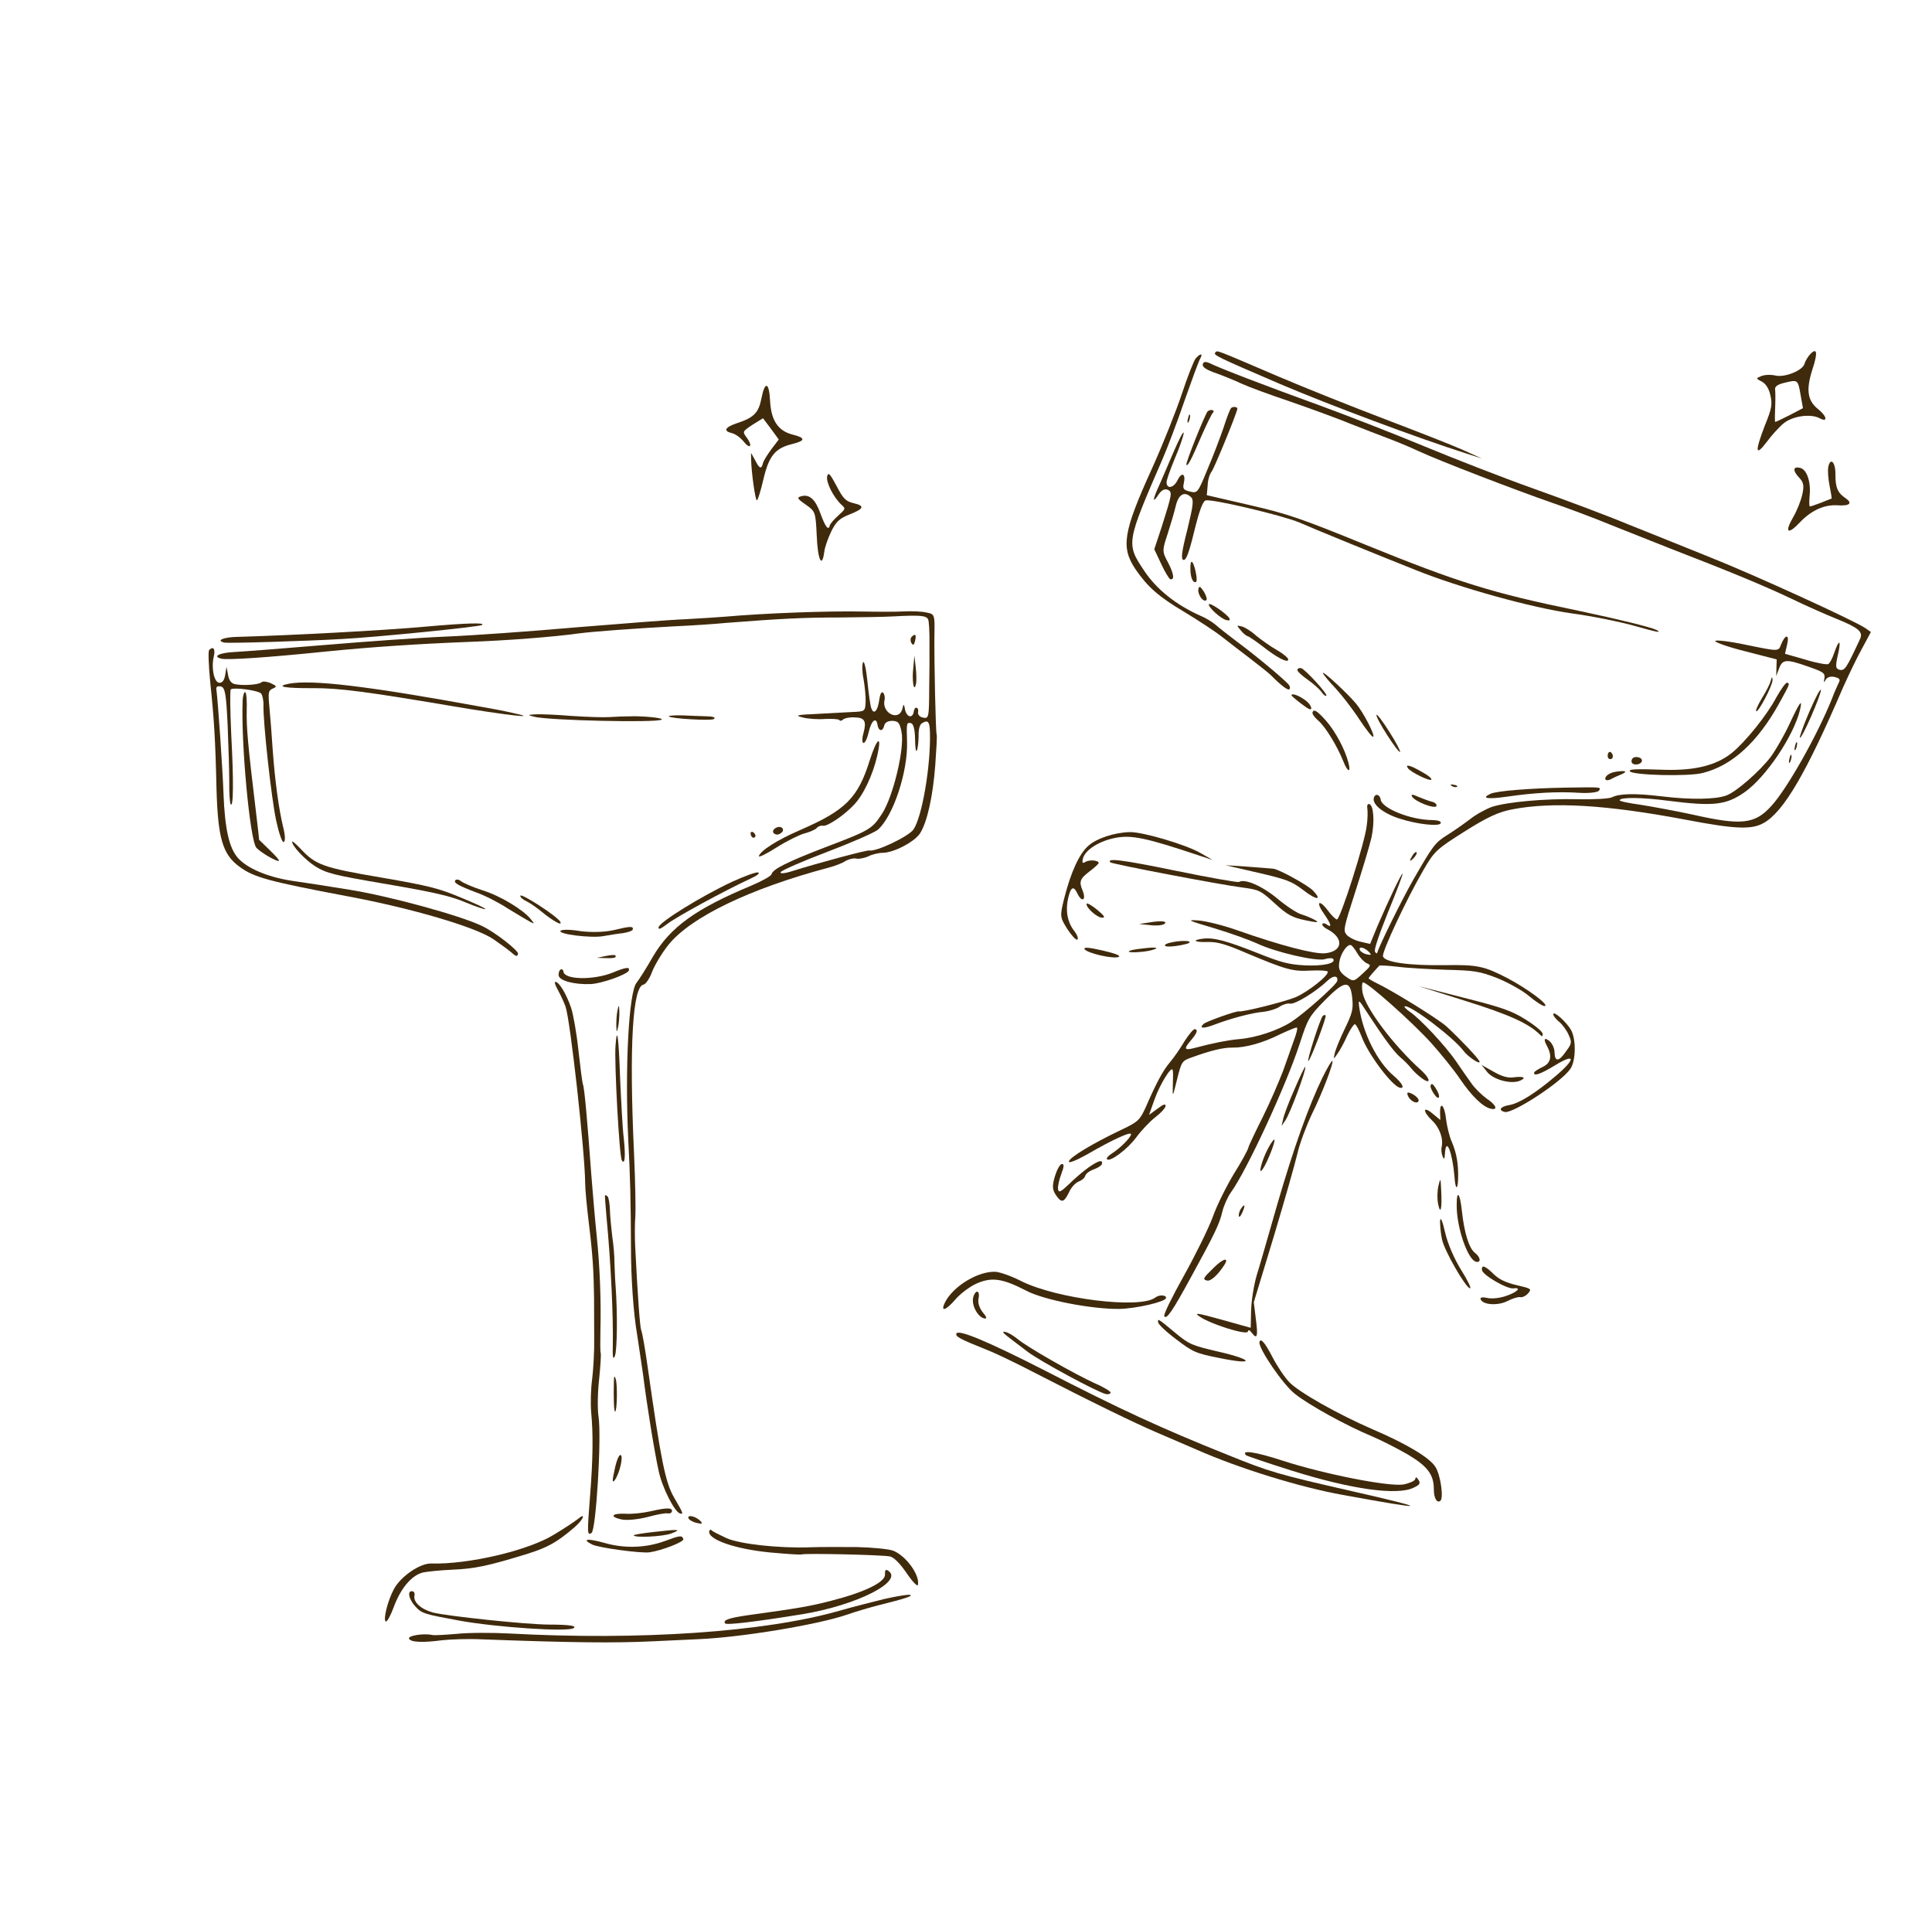 <?xml version="1.0" encoding="UTF-8"?> <svg xmlns="http://www.w3.org/2000/svg" width="124" height="123" viewBox="0 0 124 123" fill="none"><path d="M116.127 22.79C115.998 22.957 115.854 23.193 115.822 23.329C115.72 23.771 114.553 24.236 113.956 24.098C113.649 24.027 113.251 24.043 113.032 24.136C112.695 24.273 112.691 24.29 113.076 24.486C113.333 24.618 113.543 24.953 113.627 25.367C113.761 25.953 113.723 26.195 113.264 27.326C112.628 28.99 112.659 29.32 113.38 28.375C113.695 27.946 114.178 27.412 114.466 27.174C115.043 26.698 116.178 26.53 116.773 26.829C117.33 27.137 117.267 26.71 116.69 26.254C115.993 25.699 115.904 24.997 116.338 23.663C116.696 22.581 116.613 22.239 116.127 22.79ZM115.561 25.312L115.717 26.191L114.839 26.651C114.351 26.896 113.947 27.09 113.934 27.069C113.908 27.027 113.913 26.616 113.934 26.137C113.955 25.658 113.95 25.137 113.93 24.989C113.901 24.803 114.094 24.668 114.512 24.567C115.387 24.357 115.391 24.34 115.561 25.312Z" fill="#402A0C"></path><path d="M117.347 29.938C117.299 30.142 117.331 30.705 117.424 31.157C117.517 31.609 117.575 31.981 117.554 31.994C117.516 32.003 117.221 32.114 116.863 32.264C116.508 32.397 116.196 32.505 116.162 32.497C116.111 32.485 116.114 32.163 116.149 31.777C116.231 30.881 115.958 30.119 115.532 30.02C115.071 29.914 115.043 30.194 115.475 30.653C115.765 30.953 115.803 31.177 115.669 31.755C115.579 32.147 115.319 32.804 115.084 33.197C114.516 34.178 114.749 34.339 115.51 33.529C116.247 32.749 117.089 32.37 117.939 32.423C118.717 32.478 118.921 32.292 118.457 31.97C117.942 31.635 117.795 31.261 117.802 30.456C117.817 29.688 117.492 29.308 117.347 29.938Z" fill="#402A0C"></path><path d="M78.007 22.616C77.844 22.775 78.054 22.878 82.122 24.625C85.325 25.993 91.013 28.115 94.107 29.099L95.11 29.421L93.891 28.87C93.223 28.572 91.001 27.7 88.954 26.922C86.907 26.144 83.799 24.905 82.05 24.16C77.948 22.405 78.132 22.465 78.007 22.616Z" fill="#402A0C"></path><path d="M76.74 23.003C76.611 23.17 76.218 24.173 75.86 25.255C75.502 26.337 74.641 28.505 73.944 30.047C72.079 34.151 71.927 35.12 72.89 36.544C73.671 37.674 74.356 38.281 76.029 39.277C76.943 39.829 78.034 40.547 78.444 40.875C78.87 41.207 79.692 41.845 80.273 42.284C80.867 42.744 81.444 43.2 81.56 43.317C82.2 43.967 82.644 44.302 82.748 44.237C82.815 44.181 82.805 44.071 82.739 43.966C82.565 43.71 80.716 42.154 79.443 41.214C78.862 40.775 78.207 40.265 78 40.074C77.789 39.899 77.364 39.64 77.052 39.514C75.457 38.804 74.216 37.8 73.431 36.615C72.27 34.876 72.278 34.842 74.624 29.433C74.934 28.716 75.57 27.052 76.021 25.723C76.489 24.397 76.93 23.19 77.02 23.032C77.23 22.668 77.056 22.645 76.74 23.003Z" fill="#402A0C"></path><path d="M77.196 23.379C77.156 23.549 77.419 23.735 78.102 23.965C78.615 24.155 79.337 24.448 79.692 24.62C80.048 24.791 81.471 25.318 82.837 25.777C84.216 26.257 85.955 26.892 86.725 27.214C87.499 27.518 88.537 27.92 89.033 28.106C89.528 28.292 90.448 28.666 91.047 28.948C92.442 29.593 97.258 31.442 99.569 32.245C100.534 32.576 102.205 33.196 103.286 33.643C104.372 34.073 106.082 34.755 107.07 35.145C111.108 36.706 113.238 37.593 114.937 38.398C115.922 38.877 117.227 39.448 117.851 39.7C119.279 40.281 119.598 40.534 119.381 41.004C118.523 42.849 118.404 43.054 118.08 42.98C117.808 42.916 117.788 42.769 117.961 42.02C118.189 41.033 118.044 40.963 117.717 41.91C117.6 42.259 117.44 42.563 117.339 42.611C117.255 42.663 116.583 42.544 115.879 42.327L114.565 41.952L114.706 41.339C114.864 40.658 114.567 40.697 114.3 41.388C114.15 41.802 114.133 41.798 112.144 41.392C111.032 41.153 110.105 41.046 110.085 41.131C110.066 41.216 110.945 41.527 112.033 41.796L114.032 42.312L114.016 42.846L114.001 43.381L114.187 42.886C114.414 42.293 114.651 42.276 116.095 42.789C117.026 43.112 117.151 43.195 117.093 43.522C117.043 43.815 117.056 43.836 117.179 43.614C117.27 43.455 117.485 43.38 117.741 43.439C118.064 43.514 118.134 43.601 118.015 43.807C117.941 43.969 117.729 44.422 117.579 44.836C116.645 47.165 114.697 50.623 113.689 51.716C112.629 52.887 111.781 52.978 108.675 52.278C107.546 52.035 106.013 51.752 105.285 51.637C104.536 51.536 103.936 51.415 103.952 51.347C103.999 51.143 105.412 51.165 107.033 51.378C109.964 51.751 110.773 51.669 111.972 50.835C113.346 49.862 115.123 47.225 115.53 45.545C115.711 44.762 115.496 45.071 114.85 46.463C114.528 47.16 113.989 48.093 113.67 48.539C112.97 49.47 111.416 50.832 110.791 51.046C110.104 51.3 108.501 51.323 106.701 51.104C104.936 50.893 103.944 50.915 103.456 51.161C103.292 51.248 102.309 51.308 101.273 51.283C99.129 51.236 96.76 51.459 95.773 51.768C95.402 51.898 94.746 52.248 94.328 52.581C93.913 52.898 93.251 53.354 92.874 53.59C92.097 54.073 91.961 54.275 90.702 56.458C89.912 57.853 88.521 60.686 88.405 61.108C88.382 61.21 88.331 61.198 88.252 61.072C88.169 60.963 88.504 59.983 89.097 58.507C89.629 57.214 90.046 56.109 90.02 56.067C89.968 55.983 89.126 57.76 88.429 59.374L87.937 60.569L87.306 60.423C86.966 60.344 86.58 60.148 86.437 59.989C86.195 59.718 86.234 59.548 86.993 57.196C87.435 55.828 87.903 54.269 88.025 53.741C88.241 52.733 88.166 51.658 87.876 51.592C87.774 51.568 87.725 51.7 87.758 51.869C87.787 52.055 87.783 52.538 87.723 52.954C87.631 53.973 86.008 59.047 85.804 59C85.702 58.977 85.438 58.718 85.22 58.417C84.642 57.656 84.43 57.876 84.987 58.65C85.445 59.311 85.509 59.577 85.139 59.312C85.014 59.23 84.891 59.219 84.871 59.304C84.852 59.389 84.999 59.531 85.209 59.633C86.28 60.204 86.189 61.061 85.033 61.17C84.338 61.225 82.219 60.681 79.395 59.687C78.516 59.376 77.428 59.107 76.935 59.065C76.124 59.003 76.218 59.06 77.95 59.568C78.992 59.881 80.218 60.326 80.688 60.542C81.87 61.102 84.478 61.705 85.035 61.547C85.288 61.462 85.539 61.467 85.574 61.546C85.745 61.819 84.912 62.003 83.723 61.943C82.695 61.884 82.221 61.757 80.725 61.16C78.669 60.344 77.889 60.146 77.186 60.234C76.445 60.332 76.681 60.476 77.55 60.444C78.144 60.438 78.635 60.569 79.991 61.152C82.544 62.226 82.966 62.342 84.094 62.28C84.675 62.253 85.172 62.278 85.211 62.341C85.342 62.55 83.936 63.66 83.14 63.995C82.407 64.292 79.758 64.952 79.52 64.897C79.349 64.858 77.431 65.543 77.251 65.699C76.93 66.001 77.231 66.017 77.939 65.751C79.023 65.338 80.4 64.975 81.112 64.924C81.463 64.88 81.927 64.737 82.12 64.602C82.334 64.454 82.642 64.364 82.795 64.4C83.102 64.471 84.462 63.638 85.2 62.93C85.572 62.568 85.907 62.592 85.825 62.949C85.766 63.204 83.732 65.01 82.906 65.554C82.058 66.111 80.599 66.599 79.484 66.681C78.768 66.749 77.808 66.939 76.698 67.238C76.009 67.42 75.961 67.319 76.405 66.794C76.825 66.299 76.91 66.086 76.689 66.035C76.603 66.015 76.304 66.376 76.024 66.813C75.756 67.271 75.326 67.889 75.081 68.173C74.632 68.715 74.226 69.463 73.537 71.043C73.17 71.854 73.049 71.988 72.001 72.48C70.125 73.373 68.664 74.254 68.601 74.527C68.57 74.663 69.063 74.472 69.743 74.091C71.444 73.105 72.648 72.558 72.593 72.796C72.538 73.035 71.862 73.703 71.359 74.017C71.149 74.148 71.003 74.311 71.043 74.374C71.204 74.609 72.352 73.762 72.927 72.981C73.242 72.552 73.787 71.979 74.118 71.715C74.466 71.455 74.774 71.132 74.809 70.978C74.831 70.804 74.658 70.854 74.307 71.131L73.746 71.539L74.101 70.546C74.46 69.535 75.228 68.314 75.268 68.682C75.3 68.779 75.287 69.224 75.273 69.67C75.258 70.437 75.261 70.42 75.546 69.266C75.827 68.13 75.86 68.066 76.484 67.852C77.719 67.403 78.518 67.211 79.108 67.222C79.931 67.233 81.063 66.921 82.182 66.355C82.704 66.117 83.162 65.919 83.231 65.934C83.299 65.95 83.224 66.273 83.082 66.653C82.937 67.05 82.618 67.962 82.36 68.691C82.084 69.416 81.502 70.769 81.035 71.701C80.568 72.633 80.151 73.504 80.116 73.658C80.08 73.811 79.674 74.559 79.191 75.326C78.726 76.097 78.095 77.349 77.829 78.112C77.545 78.871 76.702 80.577 75.966 81.894C75.231 83.212 74.662 84.353 74.727 84.458C74.871 84.689 75.252 84.131 76.406 82.014C77.958 79.182 78.269 78.537 78.446 77.771C78.537 77.38 78.798 76.795 79.009 76.503C80.04 75.074 82.555 69.632 83.427 66.948C83.934 65.38 84.028 65.204 85.036 64.183C86.303 62.898 86.672 62.858 86.791 64.051C86.859 64.766 86.808 64.987 86.293 66.051C85.982 66.696 85.689 67.417 85.659 67.625C85.576 67.983 85.594 67.987 85.841 67.614C85.999 67.399 86.278 66.89 86.47 66.45C86.674 66.031 86.893 65.706 86.961 65.721C87.047 65.741 87.231 66.107 87.401 66.54C87.811 67.639 89.333 69.676 89.845 69.794C90.186 69.873 90.001 69.508 89.492 69.067C88.406 68.171 87.447 66.264 87.229 64.564C87.174 64.103 87.217 64.149 87.733 64.95C88.82 66.617 89.49 67.525 89.882 67.849C90.093 68.023 90.4 68.327 90.552 68.523C90.704 68.72 91.028 69.028 91.26 69.189C91.858 69.632 91.825 69.23 91.216 68.677C89.43 67.081 87.621 64.655 87.451 63.683C87.398 63.367 87.41 63.082 87.473 63.043C87.662 62.925 90.686 65.615 91.898 66.971C92.483 67.626 93.308 68.641 93.709 69.236C94.446 70.32 95.163 71.024 95.675 71.142C96.169 71.257 96.035 70.903 95.413 70.49C95.09 70.254 94.636 69.809 94.436 69.511C94.218 69.21 93.773 68.569 93.438 68.079C92.766 67.1 91.139 65.361 90.486 64.923C90.254 64.762 90.094 64.599 90.153 64.577C90.426 64.407 93.287 66.557 93.944 67.444C94.218 67.812 95.043 68.361 94.958 68.108C94.895 67.914 93.74 66.697 92.837 65.861C92.302 65.379 89.38 63.574 88.361 63.087C88.07 62.948 87.834 62.804 87.841 62.77C87.857 62.702 88.319 62.181 88.531 61.961C88.573 61.935 89.087 61.964 89.683 62.03C90.274 62.113 91.676 62.186 92.78 62.227C94.601 62.271 94.95 62.316 96.087 62.758C96.793 63.047 97.701 63.544 98.136 63.913C98.572 64.283 99.027 64.567 99.137 64.557C99.489 64.513 98.03 63.441 96.766 62.772C95.258 61.993 94.832 61.895 92.741 61.931C90.416 61.967 88.816 61.74 88.762 61.351C88.71 61.035 90.27 57.702 91.344 55.853C92.06 54.621 92.177 54.504 93.986 53.363C95.437 52.444 96.161 52.109 97.045 51.937C99.658 51.43 103.129 51.641 108.24 52.607C111.353 53.202 112.419 53.251 113.204 52.805C114.485 52.08 115.942 49.584 118.28 44.137C118.614 43.39 119.141 42.275 119.478 41.671L120.078 40.555L119.738 40.315C119.106 39.864 112.61 36.892 109.797 35.776C108.271 35.154 105.903 34.212 104.539 33.663C103.196 33.102 100.436 32.069 98.428 31.354C96.421 30.639 93.275 29.41 91.423 28.641C89.572 27.872 86.541 26.687 84.67 26.004C81.406 24.819 78.385 23.672 77.627 23.299C77.366 23.185 77.235 23.209 77.196 23.379ZM87.116 61.168C87.283 61.458 87.56 61.737 87.722 61.81C88.017 61.932 88.009 61.966 87.463 62.467C86.891 62.998 86.87 63.011 86.375 62.664C85.993 62.378 85.891 62.193 85.956 61.76C86.027 61.221 86.444 60.582 86.699 60.641C86.768 60.657 86.963 60.9 87.116 61.168ZM87.87 61.091C88.043 61.275 88.019 61.305 87.712 61.234C87.507 61.187 87.305 61.05 87.274 60.953C87.189 60.701 87.581 60.791 87.87 61.091Z" fill="#402A0C"></path><path d="M79.016 26.183C78.945 26.256 78.727 26.815 78.522 27.467C78.304 28.098 77.843 29.318 77.492 30.133C76.875 31.64 76.854 31.653 76.376 31.542C75.967 31.448 75.898 31.36 75.976 31.02C76.122 30.39 75.848 30.255 75.574 30.819C75.337 31.302 74.901 31.398 74.872 30.979C74.849 30.849 75.095 30.171 75.384 29.466C75.693 28.749 75.956 28.003 75.969 27.791C75.978 27.596 75.687 28.156 75.3 29.053C74.913 29.949 74.474 30.995 74.298 31.366C73.956 32.148 73.992 32.3 74.385 31.691C74.567 31.447 74.752 31.346 74.948 31.427C75.257 31.57 75.229 31.689 74.559 33.811L74.084 35.243L74.53 36.189C74.768 36.71 75.044 37.15 75.112 37.166C75.402 37.233 75.339 36.806 74.965 36.092C74.588 35.395 74.586 35.323 74.936 34.275C75.129 33.674 75.373 32.852 75.46 32.478C75.633 31.729 76.01 31.494 76.438 31.897C76.632 32.068 76.584 32.433 76.204 33.994C75.836 35.433 75.785 35.887 75.955 35.927C76.126 35.966 76.304 35.505 76.652 34.08C76.976 32.757 77.203 32.164 77.376 32.114C77.73 31.981 82.359 33.087 83.389 33.523C84.219 33.894 88.059 35.463 90.854 36.575C93.68 37.713 98.338 39.005 100.878 39.359C102.133 39.524 104.003 39.903 105.014 40.19C106.345 40.569 106.707 40.635 106.308 40.418C105.97 40.25 103.932 39.743 101.295 39.187C95.757 38.05 93.581 37.367 87.638 34.953C83.469 33.254 82.671 32.98 80.216 32.412L77.454 31.774L77.511 31.141C77.521 30.785 77.646 30.402 77.77 30.251C77.92 30.071 79.306 26.716 79.416 26.24C79.448 26.104 79.133 26.067 79.016 26.183Z" fill="#402A0C"></path><path d="M77.513 26.39C77.347 26.566 76.08 29.715 76.146 29.82C76.224 29.946 76.442 29.548 77.11 27.981C77.444 27.234 77.763 26.555 77.85 26.485C77.921 26.412 77.903 26.336 77.801 26.313C77.716 26.293 77.58 26.333 77.513 26.39Z" fill="#402A0C"></path><path d="M76.247 26.854C76.192 27.092 76.206 27.185 76.285 27.078C76.343 26.983 76.39 26.779 76.383 26.652C76.356 26.538 76.302 26.615 76.247 26.854Z" fill="#402A0C"></path><path d="M48.874 25.542C48.692 26.486 48.404 26.796 47.278 27.163C46.519 27.418 46.409 27.661 46.971 27.791C47.193 27.842 47.532 28.082 47.741 28.346C48.158 28.872 48.327 28.607 47.914 28.063C47.64 27.695 47.661 27.682 48.298 27.255L48.97 26.837L49.478 27.51L49.983 28.201L49.519 28.81C49.258 29.162 49.002 29.569 48.967 29.723C48.873 30.131 48.74 30.082 48.458 29.515L48.204 29.062L48.208 29.511C48.236 30.396 48.475 32.083 48.577 32.106C48.629 32.118 48.821 31.517 48.99 30.786C49.345 29.254 49.747 28.756 50.85 28.491C51.708 28.277 51.713 28.099 50.882 27.889C49.931 27.651 49.494 26.976 49.425 25.723C49.364 24.508 49.096 24.428 48.874 25.542Z" fill="#402A0C"></path><path d="M113.644 43.694C113.597 43.898 113.339 44.394 113.083 44.801C112.848 45.195 112.673 45.566 112.712 45.629C112.817 45.797 113.773 43.992 113.766 43.632C113.749 43.395 113.728 43.408 113.644 43.694Z" fill="#402A0C"></path><path d="M116.143 45.633C115.76 46.512 115.494 47.275 115.516 47.334C115.625 47.485 116.892 44.569 116.869 44.277C116.846 44.146 116.526 44.753 116.143 45.633Z" fill="#402A0C"></path><path d="M114.001 44.762C113.394 45.912 112.011 47.618 111.15 48.316C110.158 49.108 108.806 49.441 106.913 49.398C104.917 49.33 104.535 49.35 104.61 49.492C104.768 49.744 108.355 49.839 109.272 49.602C111.156 49.142 112.818 47.626 114.211 45.097C114.893 43.857 114.893 43.857 114.688 43.809C114.62 43.794 114.305 44.223 114.001 44.762Z" fill="#402A0C"></path><path d="M53.09 30.568C53.003 30.942 53.496 31.917 54.014 32.395C54.282 32.636 54.278 32.653 53.802 33.081C53.53 33.323 53.285 33.607 53.261 33.709C53.175 34.083 52.97 33.803 52.662 32.961C52.336 32.043 51.952 31.685 51.411 31.847C51.124 31.924 51.177 32.008 51.718 32.384C52.337 32.814 52.346 32.852 52.421 34.393C52.483 35.913 52.757 36.514 52.902 35.419C52.935 35.121 53.141 34.541 53.349 34.106C53.656 33.477 53.886 33.262 54.518 33.014C55.466 32.641 55.526 32.458 54.776 32.284C54.282 32.17 54.109 31.987 53.687 31.172C53.26 30.374 53.157 30.279 53.09 30.568Z" fill="#402A0C"></path><path d="M76.403 36.514C76.4 37.07 76.581 37.452 76.77 37.334C76.899 37.239 76.645 36.087 76.492 36.051C76.424 36.035 76.393 36.243 76.403 36.514Z" fill="#402A0C"></path><path d="M76.916 37.798C76.845 38.104 77.203 38.653 77.413 38.522C77.497 38.47 77.425 38.238 77.271 37.969C77.031 37.609 76.967 37.577 76.916 37.798Z" fill="#402A0C"></path><path d="M77.587 38.778C77.544 38.965 78.359 39.709 78.717 39.792C78.905 39.835 78.968 39.796 78.906 39.674C78.71 39.36 77.623 38.624 77.587 38.778Z" fill="#402A0C"></path><path d="M115.208 47.873C115.153 48.111 115.167 48.204 115.246 48.097C115.304 48.003 115.351 47.799 115.344 47.672C115.317 47.558 115.263 47.635 115.208 47.873Z" fill="#402A0C"></path><path d="M79.636 40.451C79.775 40.627 79.987 40.801 80.072 40.821C80.174 40.845 80.591 41.138 81.004 41.449C81.96 42.208 82.637 42.543 82.684 42.339C82.707 42.237 82.393 41.967 81.981 41.728C81.552 41.486 80.95 41.06 80.619 40.786C80.308 40.499 79.883 40.239 79.695 40.196C79.355 40.117 79.355 40.117 79.636 40.451Z" fill="#402A0C"></path><path d="M114.849 48.684C114.794 48.922 114.808 49.015 114.887 48.908C114.944 48.813 114.992 48.609 114.985 48.482C114.957 48.368 114.904 48.446 114.849 48.684Z" fill="#402A0C"></path><path d="M84.91 43.197C84.942 43.294 85.306 43.737 85.726 44.174C86.141 44.629 86.819 45.503 87.243 46.156C87.683 46.814 88.07 47.316 88.133 47.276C88.276 47.202 87.519 45.736 87.042 45.16C86.539 44.541 84.838 42.965 84.91 43.197Z" fill="#402A0C"></path><path d="M83.267 42.979C83.248 43.064 83.528 43.326 83.898 43.591C84.254 43.835 84.656 44.196 84.795 44.372C84.913 44.561 85.064 44.685 85.126 44.646C85.252 44.567 83.763 42.932 83.507 42.873C83.388 42.846 83.287 42.894 83.267 42.979Z" fill="#402A0C"></path><path d="M103.196 48.394C103.16 48.547 103.218 48.686 103.303 48.705C103.406 48.729 103.489 48.677 103.509 48.592C103.533 48.49 103.492 48.355 103.402 48.28C103.328 48.209 103.227 48.258 103.196 48.394Z" fill="#402A0C"></path><path d="M104.721 48.781C104.685 48.934 104.785 49.046 104.963 49.052C105.409 49.065 105.551 48.686 105.142 48.591C104.937 48.544 104.76 48.61 104.721 48.781Z" fill="#402A0C"></path><path d="M82.888 44.611C82.872 44.679 83.892 45.471 84.046 45.507C84.284 45.562 84.12 45.183 83.798 44.947C83.385 44.637 82.923 44.458 82.888 44.611Z" fill="#402A0C"></path><path d="M88.344 45.872C88.293 46.093 89.734 48.326 89.86 48.248C89.902 48.222 89.607 47.634 89.17 46.959C88.737 46.267 88.364 45.787 88.344 45.872Z" fill="#402A0C"></path><path d="M103.723 49.518C103.279 49.577 102.948 49.841 103.049 50.026C103.089 50.089 103.254 50.073 103.397 49.998C103.544 49.907 103.843 49.779 104.062 49.686C104.5 49.501 104.337 49.427 103.723 49.518Z" fill="#402A0C"></path><path d="M57.996 39.233C57.504 39.263 56.32 39.258 55.391 39.24C53.102 39.195 49.099 39.345 46.514 39.572C46.057 39.609 44.908 39.684 43.962 39.735C43.021 39.768 39.855 40.022 36.927 40.259C34.012 40.517 30.27 40.781 28.62 40.848C26.97 40.915 23.482 41.166 20.863 41.385C18.245 41.604 15.63 41.806 15.066 41.837C14.086 41.879 13.599 42.125 14.212 42.267C14.604 42.358 17.156 42.195 20.854 41.813C23.942 41.505 26.842 41.315 30.158 41.186C32.44 41.104 35.491 40.877 37.18 40.64C38.124 40.518 40.718 40.329 43.228 40.192C44.335 40.143 45.848 40.045 46.602 39.969C50.204 39.69 51.62 39.623 53.865 39.622C55.198 39.608 56.746 39.589 57.293 39.555C59.057 39.46 59.444 39.496 59.567 39.74C59.629 39.861 59.663 40.569 59.655 41.302C59.664 42.039 59.654 43.327 59.639 44.166C59.627 46.082 59.615 46.133 59.206 46.038C59.019 45.995 58.893 45.84 58.924 45.704C58.956 45.568 58.915 45.433 58.83 45.413C58.745 45.394 58.666 45.501 58.648 45.658C58.579 46.108 58.217 46.043 58.094 45.566C58.014 45.135 57.997 45.131 57.914 45.489C57.688 46.315 56.578 45.753 56.771 44.919C56.81 44.749 56.769 44.542 56.682 44.451C56.578 44.355 56.488 44.513 56.431 44.913C56.342 45.609 56.08 45.889 55.928 45.459C55.857 45.3 55.754 44.505 55.671 43.697C55.588 42.889 55.46 42.357 55.39 42.503C55.321 42.648 55.33 43.152 55.427 43.587C55.503 44.035 55.57 44.678 55.559 45.034C55.524 45.653 55.524 45.653 54.672 45.689C54.18 45.718 53.145 45.766 52.344 45.814C51.148 45.86 50.992 45.914 51.504 46.032C51.84 46.128 52.495 46.171 52.953 46.134C53.406 46.113 53.831 46.14 53.87 46.203C53.906 46.283 54.02 46.255 54.112 46.169C54.203 46.083 54.525 46.013 54.843 46.033C55.506 46.043 55.633 46.27 55.41 47.078C55.322 47.381 55.331 47.652 55.416 47.672C55.519 47.695 55.666 47.371 55.764 46.945C55.937 46.197 56.256 45.983 56.325 46.537C56.396 46.93 56.66 46.955 56.75 46.564C56.797 46.36 56.982 46.259 57.271 46.254C57.661 46.273 57.744 46.381 57.861 46.964C58.074 47.981 57.333 51.109 56.611 52.214C55.971 53.196 55.845 53.274 52.97 54.366C50.526 55.307 49.592 55.772 49.518 56.096C49.49 56.215 48.914 56.53 48.236 56.821C44.639 58.32 43.022 59.488 41.898 61.397C41.475 62.142 40.996 62.891 40.847 63.072C40.358 63.712 40.104 68.457 40.319 73.043C40.455 75.638 40.485 77.061 40.497 80.039C40.498 81.976 40.65 84.27 40.906 85.727C41.017 86.488 41.186 87.621 41.278 88.233C41.502 90.06 42.004 93.17 42.277 94.398C42.5 95.453 43.301 97.037 43.659 97.12C43.88 97.171 43.845 97.091 43.267 96.097C42.702 95.124 42.426 93.751 41.565 87.69C41.404 86.523 41.215 85.476 41.154 85.354C41.074 85.156 40.928 83.222 40.767 79.958C40.738 79.306 40.74 78.446 40.779 78.043C40.805 77.619 40.776 75.802 40.693 73.99C40.373 67.139 40.604 63.267 41.307 63.178C41.438 63.155 41.703 62.786 41.86 62.338C42.031 61.912 42.5 61.124 42.903 60.625C44.339 58.842 48.138 57.014 53.189 55.672C53.591 55.567 54.084 55.377 54.276 55.242C54.482 55.128 54.786 55.055 54.94 55.091C55.11 55.13 55.466 55.069 55.727 54.95C55.992 54.814 56.427 54.718 56.678 54.722C57.382 54.705 58.689 54.022 59.048 53.477C59.498 52.775 59.872 51.158 60.029 49.079C60.096 48.09 60.153 47.225 60.117 47.145C60.051 46.968 59.956 42.483 59.972 40.783C60.002 39.41 59.986 39.406 59.453 39.301C59.146 39.23 58.505 39.207 57.996 39.233ZM59.686 46.992C59.746 49.139 59.174 52.467 58.62 53.235C58.301 53.681 56.222 54.67 55.796 54.572C55.643 54.536 52.581 55.352 50.838 55.899C50.353 56.056 50.043 56.074 50.105 55.963C50.188 55.838 51.506 55.265 53.061 54.674C54.616 54.084 56.094 53.439 56.337 53.245C57.323 52.397 58.276 49.516 58.216 47.602C58.177 46.374 58.185 46.34 58.474 46.407C58.628 46.442 58.72 46.822 58.73 47.398C58.735 47.919 58.78 48.27 58.838 48.176C58.895 48.082 58.952 47.682 58.957 47.271C58.944 46.784 59.028 46.499 59.175 46.407C59.552 46.172 59.669 46.289 59.686 46.992Z" fill="#402A0C"></path><path d="M84.238 45.73C84.219 45.815 84.38 46.05 84.621 46.249C85.07 46.639 85.813 47.851 86.213 48.84C86.494 49.568 86.732 49.623 86.537 48.915C86.331 48.096 85.703 46.929 85.135 46.278C84.537 45.602 84.301 45.458 84.238 45.73Z" fill="#402A0C"></path><path d="M100.46 50.54C98.224 50.578 96.029 50.752 95.663 50.936C95.04 51.223 95.454 51.3 96.698 51.122C98.463 50.867 99.955 50.782 101.353 50.872C101.991 50.912 102.545 50.843 102.624 50.735C102.768 50.5 102.857 50.502 100.46 50.54Z" fill="#402A0C"></path><path d="M58.502 40.873C58.427 40.963 58.422 41.141 58.501 41.267C58.605 41.435 58.668 41.395 58.731 41.123C58.826 40.715 58.756 40.627 58.502 40.873Z" fill="#402A0C"></path><path d="M90.355 49.277C90.508 49.545 91.835 50.175 91.871 50.022C91.89 49.936 91.632 49.733 91.28 49.544C90.538 49.104 90.163 49.017 90.355 49.277Z" fill="#402A0C"></path><path d="M58.618 42.837C58.515 43.673 58.662 44.514 58.79 43.881C58.833 43.693 58.82 43.206 58.77 42.8L58.689 42.065L58.618 42.837Z" fill="#402A0C"></path><path d="M93.178 50.432C93.285 50.511 93.443 50.529 93.506 50.49C93.586 50.455 93.495 50.38 93.304 50.354C93.116 50.31 93.053 50.35 93.178 50.432Z" fill="#402A0C"></path><path d="M90.628 51.113C90.821 51.445 92.141 51.947 92.197 51.709C92.22 51.607 92.103 51.49 91.916 51.447C91.745 51.408 91.348 51.262 91.053 51.14C90.664 50.96 90.54 50.95 90.628 51.113Z" fill="#402A0C"></path><path d="M88.172 51.212C88.078 51.62 88.772 52.193 89.826 52.526C90.979 52.901 92.416 53.053 92.471 52.815C92.499 52.696 92.298 52.632 91.941 52.621C90.541 52.62 88.702 51.872 88.616 51.314C88.571 50.963 88.247 50.889 88.172 51.212Z" fill="#402A0C"></path><path d="M27.328 40.208C24.722 40.448 18.74 40.767 15.287 40.865C14.332 40.878 13.831 41.102 14.394 41.232C14.65 41.291 19.642 41.137 21.935 41.004C24.098 40.895 30.736 40.225 30.925 40.107C31.214 39.941 29.967 39.975 27.328 40.208Z" fill="#402A0C"></path><path d="M90.689 54.84C90.434 55.247 90.444 55.357 90.727 55.064C90.869 54.917 90.963 54.742 90.92 54.696C90.898 54.637 90.793 54.703 90.689 54.84Z" fill="#402A0C"></path><path d="M55.823 48.785C55.065 51.209 54.273 51.994 51.338 53.269C49.902 53.887 48.786 54.597 48.707 54.938C48.684 55.04 49.209 54.785 49.864 54.363C50.514 53.957 51.305 53.566 51.63 53.48C51.955 53.394 52.313 53.244 52.409 53.141C52.509 53.02 52.703 52.958 52.822 52.985C53.095 53.048 54.181 52.313 54.801 51.65C55.413 51.021 56.018 49.726 56.301 48.501C56.624 47.106 56.288 47.315 55.823 48.785Z" fill="#402A0C"></path><path d="M45.125 45.954C44.93 45.945 44.34 45.934 43.826 45.904C43.291 45.888 42.888 45.921 42.931 45.967C43.023 46.113 45.576 46.256 45.799 46.146C45.988 46.028 45.77 45.96 45.125 45.954Z" fill="#402A0C"></path><path d="M40.732 45.959C40.193 45.96 39.451 45.986 39.103 46.013C38.756 46.04 37.669 46.004 36.696 45.94C35.727 45.859 34.695 45.818 34.385 45.836C33.838 45.871 33.838 45.871 34.278 45.99C35.156 46.229 42.123 46.388 42.459 46.179C42.623 46.092 41.717 45.972 40.732 45.959Z" fill="#402A0C"></path><path d="M72.5 53.394C71.524 53.419 70.377 53.799 69.855 54.27C69.27 54.78 68.727 55.964 68.295 57.674C68.023 58.776 68.024 58.849 68.496 59.603C68.775 60.026 69.061 60.343 69.145 60.291C69.233 60.222 69.131 59.965 68.922 59.702C68.509 59.158 68.373 58.427 68.558 57.627C68.727 56.896 68.908 56.812 69.16 57.354C69.442 57.921 69.727 57.772 69.491 57.162C69.234 56.565 69.312 56.386 69.944 55.904C70.249 55.67 70.5 55.441 70.512 55.39C70.555 55.203 69.922 55.146 69.67 55.303C69.481 55.421 69.438 55.375 69.501 55.103C69.63 54.541 70.558 53.949 71.645 53.752C72.656 53.574 73.597 53.773 76.915 54.881L77.833 55.183L77.04 54.731C76.122 54.196 73.297 53.363 72.5 53.394Z" fill="#402A0C"></path><path d="M80.072 55.612L78.657 55.518L80.737 55.999C82.595 56.428 82.907 56.554 83.656 57.122C84.508 57.785 84.886 57.783 84.263 57.137C83.913 56.787 82.13 55.801 81.73 55.744C81.59 55.73 80.85 55.666 80.072 55.612Z" fill="#402A0C"></path><path d="M30.905 45.355C23.564 44.016 20.034 43.594 18.533 43.874C17.611 44.056 18.339 44.17 20.138 44.156C21.772 44.157 23.465 44.37 28.943 45.296C32.468 45.896 34.866 46.163 32.881 45.74C32.37 45.622 31.475 45.451 30.905 45.355Z" fill="#402A0C"></path><path d="M79.517 56.596C79.437 56.631 77.606 56.315 75.447 55.87C72.018 55.166 71.022 55.044 71.261 55.332C71.344 55.441 78.345 56.773 79.706 56.944C80.82 57.094 80.902 57.131 81.821 57.971C82.636 58.715 82.941 58.875 83.797 59.055C84.551 59.212 84.695 59.209 84.395 59.032C84.172 58.909 83.779 58.746 83.51 58.666C83.241 58.586 82.554 58.14 81.998 57.671C81.02 56.853 79.878 56.356 79.517 56.596Z" fill="#402A0C"></path><path d="M13.424 41.706C13.353 41.78 13.391 42.703 13.49 43.748C13.732 46.044 13.825 47.428 13.895 50.617C13.987 53.794 14.286 54.831 15.378 55.621C16.299 56.3 17.245 56.555 22.338 57.518C26.418 58.282 30.505 59.478 31.67 60.267C32.134 60.59 32.641 60.958 32.775 61.078C33.103 61.369 33.201 61.41 33.248 61.206C33.296 61.002 31.759 59.804 30.933 59.415C29.494 58.724 24.914 57.486 22.437 57.092C21.105 56.874 19.423 56.611 18.675 56.509C17.151 56.264 15.842 55.711 15.261 55.039C14.707 54.408 14.434 53.18 14.348 50.991C14.294 49.437 13.987 44.938 13.885 44.215C13.865 44.067 13.97 44.002 14.175 44.049C14.448 44.112 14.514 44.522 14.61 46.516C14.664 47.837 14.715 49.48 14.715 50.18C14.702 50.858 14.748 51.514 14.8 51.598C14.983 51.891 15.002 50.103 14.842 47.144C14.771 45.586 14.752 44.272 14.815 44.233C15.046 44.089 16.594 44.304 16.763 44.505C16.846 44.613 16.925 44.972 16.909 45.273C16.887 46.379 17.411 51.179 17.721 52.632C17.893 53.442 18.108 54.066 18.205 54.034C18.323 53.99 18.308 53.592 18.175 53.077C17.891 51.9 17.651 50.142 17.504 48.136C17.445 47.226 17.351 46.003 17.293 45.398C17.199 44.408 17.222 44.306 17.521 44.178C17.782 44.059 17.773 44.021 17.384 43.841C17.14 43.731 16.859 43.702 16.788 43.775C16.643 43.939 15.566 44.013 15.055 43.894C14.833 43.843 14.685 43.63 14.636 43.296L14.538 42.789L14.454 43.307C14.393 43.651 14.285 43.806 14.086 43.814C13.746 43.807 13.547 42.882 13.72 42.133C13.834 41.64 13.699 41.447 13.424 41.706Z" fill="#402A0C"></path><path d="M15.573 44.947C15.46 47.609 16.033 53.909 16.457 54.401C16.73 54.697 17.773 55.315 17.899 55.236C17.945 55.193 17.672 54.897 17.305 54.544C16.938 54.19 16.631 53.886 16.631 53.886C16.635 53.869 16.543 53.023 16.418 52.008C15.914 47.822 15.813 46.705 15.835 45.599C15.857 44.959 15.818 44.43 15.733 44.41C15.665 44.394 15.589 44.645 15.573 44.947Z" fill="#402A0C"></path><path d="M49.789 53.127C49.541 53.267 49.562 53.486 49.818 53.546C49.954 53.577 50.118 53.489 50.217 53.369C50.362 53.134 50.061 52.957 49.789 53.127Z" fill="#402A0C"></path><path d="M69.741 57.99C69.686 58.229 70.398 58.877 70.737 58.884C70.967 58.901 70.875 58.755 70.423 58.381C70.061 58.082 69.757 57.922 69.741 57.99Z" fill="#402A0C"></path><path d="M73.761 59.191L73.109 59.291L73.794 59.36C74.177 59.412 74.579 59.38 74.705 59.301C74.999 59.118 74.565 59.054 73.761 59.191Z" fill="#402A0C"></path><path d="M99.695 65.064C99.675 65.149 99.837 65.383 100.065 65.561C100.276 65.736 100.563 66.125 100.678 66.402C100.891 66.882 100.892 66.954 100.503 67.473C100.044 68.138 99.789 68.151 99.773 67.52C99.773 67.287 99.632 66.967 99.468 66.822C99.123 66.527 99.037 66.668 99.291 67.121C99.642 67.776 99.54 68.219 98.997 68.47C98.715 68.602 98.48 68.762 98.469 68.814C98.406 69.086 98.853 68.938 99.814 68.354C101.132 67.547 101.148 67.945 99.831 69.057C98.556 70.142 97.507 70.796 96.89 70.904C96.293 70.999 96.128 71.248 96.588 71.354C97.103 71.456 100.186 69.462 100.782 68.595C101.146 68.106 101.167 66.695 100.838 66.099C100.558 65.604 99.742 64.859 99.695 65.064Z" fill="#402A0C"></path><path d="M48.18 53.508C48.197 53.745 48.424 53.852 48.488 53.651C48.504 53.583 48.438 53.479 48.348 53.404C48.236 53.342 48.152 53.395 48.18 53.508Z" fill="#402A0C"></path><path d="M94.057 64.226C96.87 65.11 98.107 65.665 98.837 66.389C98.967 66.527 99.022 66.522 99.01 66.34C99.007 66.196 98.508 65.793 97.928 65.426C97.018 64.857 96.403 64.643 93.943 64.021L91.044 63.279L94.057 64.226Z" fill="#402A0C"></path><path d="M75.266 60.454C74.911 60.515 74.688 60.625 74.795 60.704C74.89 60.761 75.344 60.741 75.796 60.648C76.303 60.55 76.484 60.467 76.267 60.399C76.079 60.355 75.625 60.376 75.266 60.454Z" fill="#402A0C"></path><path d="M73.323 60.863C72.937 60.899 72.544 60.969 72.477 61.026C72.267 61.156 73.336 61.117 73.889 60.976C74.501 60.813 74.212 60.746 73.323 60.863Z" fill="#402A0C"></path><path d="M69.608 60.903C69.779 61.175 71.538 61.564 71.811 61.394C71.937 61.316 71.557 61.174 70.739 60.985C69.903 60.792 69.533 60.76 69.608 60.903Z" fill="#402A0C"></path><path d="M46.984 56.583C45.011 57.507 42.35 59.15 42.271 59.491C42.228 59.678 42.405 59.611 42.798 59.308C43.329 58.875 46.473 57.164 48.202 56.362C48.602 56.186 48.803 56.017 48.65 55.982C48.513 55.95 47.767 56.226 46.984 56.583Z" fill="#402A0C"></path><path d="M84.898 65.19C84.735 65.35 83.835 68.154 83.978 68.079C84.125 67.987 85.146 65.284 85.084 65.162C85.041 65.116 84.969 65.117 84.898 65.19Z" fill="#402A0C"></path><path d="M95.425 68.754C95.808 69.273 96.989 69.6 97.57 69.34C98.012 69.138 97.764 69.044 97.078 69.137C96.748 69.168 96.377 69.064 95.854 68.764L95.091 68.336L95.425 68.754Z" fill="#402A0C"></path><path d="M84.887 69.13C83.999 70.95 83.03 73.666 81.975 77.294C81.428 79.194 80.846 81.246 80.653 81.847C80.474 82.469 80.314 83.471 80.299 84.077L80.273 85.201L78.4 84.678C76.814 84.24 76.605 84.209 76.992 84.478C77.671 84.958 80.031 85.701 80.091 85.445C80.122 85.309 80.19 85.325 80.342 85.522C80.686 85.977 80.754 85.76 80.602 84.632L80.472 83.562L81.754 79.341C82.454 77.011 83.136 74.605 83.282 73.975C83.423 73.362 83.844 72.241 84.196 71.498C84.867 70.147 85.645 68.104 85.508 68.072C85.457 68.061 85.186 68.535 84.887 69.13Z" fill="#402A0C"></path><path d="M91.816 69.675C91.796 69.76 91.902 70 92.05 70.213C92.36 70.662 92.495 70.388 92.193 69.906C91.974 69.533 91.863 69.471 91.816 69.675Z" fill="#402A0C"></path><path d="M83.083 69.897C82.712 70.725 82.384 71.6 82.346 71.842L82.252 72.25L82.496 71.894C82.785 71.495 83.87 68.591 83.774 68.461C83.748 68.419 83.437 69.065 83.083 69.897Z" fill="#402A0C"></path><path d="M90.391 70.371C90.567 70.698 90.994 70.869 91.049 70.63C91.085 70.477 90.723 70.179 90.416 70.108C90.314 70.084 90.29 70.186 90.391 70.371Z" fill="#402A0C"></path><path d="M18.755 54.001C18.7 54.239 19.578 55.177 20.252 55.602C20.977 56.038 21.383 56.15 24.856 56.738C27.879 57.258 28.919 57.498 29.868 57.897C30.522 58.174 31.09 58.359 31.149 58.337C31.195 58.293 30.497 57.971 29.595 57.601C28.171 57.003 27.544 56.84 24.488 56.312C20.72 55.674 20.259 55.496 19.294 54.466C19.004 54.166 18.767 53.95 18.755 54.001Z" fill="#402A0C"></path><path d="M29.232 56.475C29.086 56.638 29.369 56.811 30.575 57.269C31.074 57.439 31.991 57.902 32.583 58.29C33.197 58.664 33.828 59.043 34.004 59.138C34.325 59.302 34.325 59.302 34.06 58.972C33.587 58.378 32.106 57.48 30.967 57.127C30.365 56.934 29.762 56.669 29.624 56.566C29.473 56.441 29.32 56.406 29.232 56.475Z" fill="#402A0C"></path><path d="M33.396 57.476C33.376 57.561 33.553 57.727 33.814 57.842C34.054 57.969 34.488 58.266 34.773 58.511C35.514 59.113 36.135 59.454 35.955 59.143C35.767 58.795 33.439 57.289 33.396 57.476Z" fill="#402A0C"></path><path d="M92.427 71.397L92.444 71.867L91.961 71.469C91.332 70.928 91.283 71.294 91.901 71.885C92.402 72.359 92.652 73.062 92.526 73.607C92.491 73.76 92.517 74.035 92.588 74.195C92.677 74.431 92.723 74.387 92.741 73.997C92.811 72.92 93.211 73.909 93.35 75.482C93.403 76.337 93.562 76.428 93.585 75.627C93.612 74.736 93.493 74.01 93.191 73.295C93.023 72.933 92.871 72.27 92.812 71.827C92.728 70.947 92.412 70.605 92.427 71.397Z" fill="#402A0C"></path><path d="M39.382 59.684C38.739 59.823 37.929 59.833 37.248 59.747C36.627 59.639 36.071 59.636 35.979 59.722C35.767 59.942 37.932 60.209 38.718 60.069C39.074 60.008 39.653 59.908 39.984 59.877C40.301 59.825 40.592 59.731 40.612 59.646C40.663 59.425 40.485 59.419 39.382 59.684Z" fill="#402A0C"></path><path d="M38.879 61.343L38.312 61.463L38.847 61.479C39.4 61.499 39.59 61.453 39.498 61.307C39.472 61.265 39.2 61.274 38.879 61.343Z" fill="#402A0C"></path><path d="M39.347 62.4C38.117 62.904 36.22 62.878 36.163 62.345C36.153 62.235 36.062 62.16 35.978 62.212C35.895 62.265 35.838 62.431 35.854 62.596C35.919 62.934 36.849 63.185 37.918 63.145C38.664 63.102 40.308 62.515 40.367 62.259C40.419 62.038 40.181 62.055 39.347 62.4Z" fill="#402A0C"></path><path d="M81.384 73.699C80.978 74.447 80.717 75.498 81.043 75.018C81.333 74.619 81.905 73.156 81.786 73.128C81.734 73.116 81.548 73.378 81.384 73.699Z" fill="#402A0C"></path><path d="M92.32 76.102C92.246 76.426 92.234 76.943 92.303 77.264C92.457 77.998 92.559 77.556 92.5 76.413C92.463 75.562 92.45 75.541 92.32 76.102Z" fill="#402A0C"></path><path d="M35.804 63.518C35.98 63.846 36.196 64.308 36.295 64.582C36.608 65.479 37.537 73.886 37.557 75.898C37.556 76.293 37.666 77.447 37.79 78.462C38.039 80.492 38.105 81.529 38.128 83.291C38.123 83.935 38.14 85.104 38.137 85.892C38.151 86.684 38.083 87.834 38.01 88.462C37.919 89.087 37.894 90.049 37.943 90.616C38.079 92.046 38.057 93.618 37.874 95.96C37.678 98.442 37.692 98.535 37.965 98.365C38.258 98.182 38.617 92.206 38.415 90.904C38.337 90.385 38.36 89.278 38.456 88.476C38.538 87.652 38.588 86.893 38.553 86.813C38.521 86.716 38.523 86.089 38.536 85.411C38.586 83.486 38.503 81.28 38.297 79.297C38.19 78.286 38.043 76.513 37.95 75.362C37.701 71.934 37.51 69.81 37.417 69.592C37.372 69.474 37.244 68.476 37.122 67.372C37.004 66.251 36.782 65.035 36.653 64.664C36.352 63.788 35.91 63.059 35.672 63.004C35.553 62.976 35.625 63.208 35.804 63.518Z" fill="#402A0C"></path><path d="M93.494 77.306C93.473 78.718 94.19 80.82 94.732 80.963C95.073 81.041 95.032 80.674 94.666 80.392C94.284 80.106 93.977 79.103 93.823 77.669C93.706 76.548 93.489 76.319 93.494 77.306Z" fill="#402A0C"></path><path d="M39.635 64.817C39.58 65.056 39.553 65.48 39.555 65.785C39.568 66.272 39.585 66.276 39.671 65.901C39.726 65.663 39.757 65.222 39.751 64.934C39.738 64.447 39.721 64.443 39.635 64.817Z" fill="#402A0C"></path><path d="M92.425 78.369C92.43 78.657 92.47 79.186 92.552 79.528C92.693 80.241 94.051 82.599 94.341 82.666C94.46 82.694 94.204 82.168 93.785 81.498C93.352 80.806 92.905 79.788 92.748 79.071C92.568 78.294 92.449 78.034 92.425 78.369Z" fill="#402A0C"></path><path d="M39.504 67.115C39.422 68.171 39.748 74.217 39.909 74.451C40.102 74.782 40.16 74.222 40.036 73.046C39.958 72.454 39.871 70.731 39.802 69.245C39.704 66.408 39.599 65.775 39.504 67.115Z" fill="#402A0C"></path><path d="M69.888 74.895C69.544 75.138 68.963 75.631 68.613 75.98C68.084 76.485 67.941 76.56 67.91 76.302C67.878 76.133 67.98 75.691 68.118 75.328C68.296 74.867 68.305 74.672 68.157 74.692C68.03 74.698 67.841 75.049 67.709 75.466C67.529 76.088 67.529 76.321 67.769 76.681C68.131 77.213 68.283 77.177 68.623 76.484C68.74 76.207 69.028 75.897 69.226 75.817C69.441 75.742 69.624 75.569 69.652 75.45C69.683 75.314 69.922 75.136 70.196 75.038C70.47 74.94 70.705 74.779 70.725 74.694C70.796 74.388 70.508 74.465 69.888 74.895Z" fill="#402A0C"></path><path d="M79.646 77.562C79.563 77.686 79.499 77.886 79.506 78.013C79.529 78.144 79.621 78.058 79.735 77.798C79.952 77.328 79.894 77.189 79.646 77.562Z" fill="#402A0C"></path><path d="M95.116 81.502C95.168 81.819 96.734 82.736 97.144 82.67C97.682 82.597 97.374 82.92 96.673 83.153C96.281 83.295 95.748 83.351 95.475 83.288C95.168 83.217 94.982 83.245 95.026 83.363C95.156 83.734 96.129 83.797 96.739 83.49C97.067 83.315 97.451 83.207 97.57 83.234C97.707 83.266 97.93 83.156 98.075 82.993C98.32 82.709 98.29 82.684 97.353 82.467C96.671 82.309 96.217 82.097 95.88 81.768C95.31 81.206 95.075 81.134 95.116 81.502Z" fill="#402A0C"></path><path d="M77.879 81.367C77.207 82.018 77.171 82.099 77.477 82.17C77.699 82.222 78.125 81.854 78.538 81.232C78.944 80.645 78.533 80.711 77.879 81.367Z" fill="#402A0C"></path><path d="M74.144 83.263C73.164 84.004 67.856 83.351 65.552 82.209C64.927 81.885 64.162 81.618 63.878 81.606C62.773 81.566 61.187 82.526 60.662 83.552C60.33 84.21 60.694 84.115 61.334 83.366C61.654 82.992 62.282 82.528 62.72 82.342C63.676 81.936 64.369 82.043 65.86 82.817C67.013 83.425 70.109 84.015 71.857 83.989C72.922 83.966 74.781 83.536 74.836 83.298C74.883 83.093 74.407 83.055 74.144 83.263Z" fill="#402A0C"></path><path d="M80.834 86.121C80.76 86.517 82.369 88.879 83.118 89.446C84.044 90.18 86.418 91.482 88.056 92.165C88.629 92.406 89.657 92.93 90.339 93.321C91.635 94.087 92.031 94.626 92.027 95.575C92.028 96.114 92.217 96.462 92.431 96.314C92.678 96.174 92.463 94.619 92.115 94.108C91.731 93.517 90.263 92.64 88.073 91.703C85.87 90.746 83.328 89.315 82.739 88.677C82.449 88.377 81.969 87.657 81.683 87.106C81.187 86.149 80.905 85.815 80.834 86.121Z" fill="#402A0C"></path><path d="M74.331 84.85C74.338 84.977 74.869 85.476 75.497 85.944C76.551 86.743 76.727 86.838 78.239 87.134C80.535 87.611 80.508 87.264 78.223 86.736C76.519 86.341 76.322 86.26 75.478 85.563C74.288 84.571 74.301 84.592 74.331 84.85Z" fill="#402A0C"></path><path d="M38.828 76.713C38.817 76.764 38.866 77.403 38.931 78.135C39.214 81.105 39.37 84.547 39.33 86.348C39.309 87.061 39.347 87.284 39.461 87.024C39.62 86.648 39.634 84.178 39.511 82.536C39.473 82.079 39.452 81.393 39.437 80.995C39.438 80.601 39.378 79.852 39.296 79.349C39.236 78.833 39.159 78.08 39.147 77.665C39.135 77.25 39.068 76.841 38.995 76.77C38.904 76.695 38.84 76.662 38.828 76.713Z" fill="#402A0C"></path><path d="M62.459 83.269C62.349 83.745 62.749 84.501 63.158 84.596C63.362 84.643 63.352 84.533 63.07 84.199C62.861 83.936 62.745 83.586 62.804 83.331C62.855 83.109 62.83 82.907 62.728 82.883C62.642 82.863 62.514 83.031 62.459 83.269Z" fill="#402A0C"></path><path d="M64.663 85.751C64.921 85.955 65.502 86.394 65.976 86.754C66.772 87.35 70.41 89.321 70.973 89.451C71.126 89.487 71.261 89.446 71.281 89.361C71.297 89.293 70.859 89.013 70.303 88.777C69.002 88.189 65.859 86.404 65.277 85.893C65.018 85.69 64.688 85.488 64.514 85.466C64.309 85.419 64.358 85.519 64.663 85.751Z" fill="#402A0C"></path><path d="M61.378 85.582C61.335 85.769 61.605 85.921 63.298 86.599C63.892 86.826 65.232 87.477 66.29 88.026C70.013 89.945 72.903 91.348 74.195 91.897C74.913 92.207 76.09 92.712 76.808 93.022C79.529 94.225 83.468 95.44 86.193 95.927C91.758 96.945 91.939 96.861 86.787 95.688C82.01 94.601 81.473 94.441 78.796 93.356C74.555 91.658 71.894 90.433 67.031 87.928C63.369 86.06 61.453 85.258 61.378 85.582Z" fill="#402A0C"></path><path d="M90.827 94.921C90.803 95.023 90.463 95.177 90.086 95.252C89.168 95.416 84.943 94.582 82.305 93.721C80.602 93.166 79.614 93.009 79.977 93.38C80.055 93.434 81.353 93.877 82.86 94.351C86.71 95.564 89.684 95.983 90.739 95.456C91.122 95.276 91.18 95.182 91.049 94.972C90.918 94.763 90.867 94.751 90.827 94.921Z" fill="#402A0C"></path><path d="M39.399 88.693C39.372 89.744 39.404 90.612 39.484 90.577C39.61 90.499 39.635 88.837 39.519 88.488C39.434 88.235 39.405 88.282 39.399 88.693Z" fill="#402A0C"></path><path d="M39.449 94.298C39.284 95.013 39.295 95.195 39.453 94.98C39.768 94.551 40.031 93.411 39.827 93.363C39.724 93.34 39.558 93.749 39.449 94.298Z" fill="#402A0C"></path><path d="M54.984 99.27C53.945 99.263 52.616 99.261 52.018 99.284C50.008 99.357 47.504 99.082 46.639 98.703C46.203 98.495 45.766 98.286 45.693 98.215C45.623 98.128 45.547 98.146 45.523 98.248C45.401 98.775 47.144 99.394 49.427 99.617C50.447 99.709 51.348 99.774 51.445 99.743C51.698 99.658 56.683 99.771 57.126 99.873C57.382 99.932 57.788 100.349 58.189 100.944C58.564 101.497 58.884 101.822 58.912 101.702C59.053 101.09 58.187 99.868 57.353 99.513C57.092 99.399 56.02 99.295 54.984 99.27Z" fill="#402A0C"></path><path d="M41.781 96.969C41.27 97.084 40.533 97.164 40.163 97.132C39.292 97.092 39.08 97.312 39.864 97.493C40.205 97.572 40.921 97.505 41.55 97.346C42.146 97.178 42.725 97.079 42.845 97.107C42.981 97.139 43.103 97.077 43.123 96.992C43.182 96.737 42.825 96.726 41.781 96.969Z" fill="#402A0C"></path><path d="M44.185 97.419C44.217 97.516 44.453 97.66 44.709 97.719C45.066 97.802 45.126 97.779 44.952 97.596C44.663 97.296 44.1 97.166 44.185 97.419Z" fill="#402A0C"></path><path d="M56.8 101.019C56.847 101.514 55.493 102.169 53.355 102.714C51.961 103.073 51.344 103.181 48.042 103.637C46.759 103.824 46.388 103.954 46.536 104.167C46.615 104.293 48.593 104.051 51.504 103.577C55.032 102.995 58.068 101.438 56.983 100.774C56.841 100.688 56.791 100.748 56.8 101.019Z" fill="#402A0C"></path><path d="M41.962 98.302C41.224 98.382 40.645 98.481 40.671 98.523C40.776 98.691 42.523 98.593 43.05 98.41C43.796 98.134 43.605 98.108 41.962 98.302Z" fill="#402A0C"></path><path d="M42.679 98.881C41.444 99.33 40.087 99.375 38.79 99.003C37.694 98.696 37.304 98.749 38.011 99.11C38.414 99.311 41.128 99.687 41.704 99.605C42.465 99.495 43.924 98.936 43.857 98.759C43.772 98.506 43.661 98.516 42.679 98.881Z" fill="#402A0C"></path><path d="M37.058 97.493C36.883 97.632 36.224 98.071 35.578 98.459C33.92 99.492 30.066 100.394 27.676 100.325C26.962 100.304 25.726 101.147 25.286 101.96C24.884 102.691 24.564 103.998 24.768 104.045C24.854 104.065 25.075 103.65 25.265 103.138C25.706 101.931 26.4 101.106 27.109 100.911C27.413 100.838 28.295 100.755 29.075 100.72C30.453 100.663 31.358 100.477 33.873 99.697C35.152 99.293 35.748 98.965 36.868 98.005C37.474 97.482 37.639 97 37.058 97.493Z" fill="#402A0C"></path><path d="M56.716 102.612C55.934 102.807 54.638 103.135 53.848 103.365C49.043 104.728 41.088 105.272 32.681 104.816C31.564 104.755 30.036 104.76 29.299 104.841C28.566 104.904 27.875 104.942 27.755 104.914C27.227 104.792 26.186 104.946 26.249 105.139C26.338 105.375 27.081 105.422 28.36 105.251C28.877 105.191 30.017 105.15 30.888 105.19C36.71 105.407 39.397 105.437 41.903 105.317C43.048 105.259 44.354 105.203 44.808 105.182C47.619 105.062 52.438 104.258 54.328 103.619C54.914 103.414 55.839 103.144 56.354 103.012C58.145 102.566 58.652 102.396 58.396 102.337C58.26 102.305 57.494 102.433 56.716 102.612Z" fill="#402A0C"></path><path d="M35.24 104.244C33.751 104.24 28.72 103.704 27.787 103.471C27.011 103.255 26.506 102.798 26.604 102.372C26.631 102.253 26.587 102.135 26.485 102.112C26.127 102.029 26.213 102.587 26.642 103.062C27.071 103.538 27.19 103.566 29.515 103.996C31.912 104.424 36.369 104.72 36.802 104.48C37.054 104.323 36.586 104.25 35.24 104.244Z" fill="#402A0C"></path></svg> 